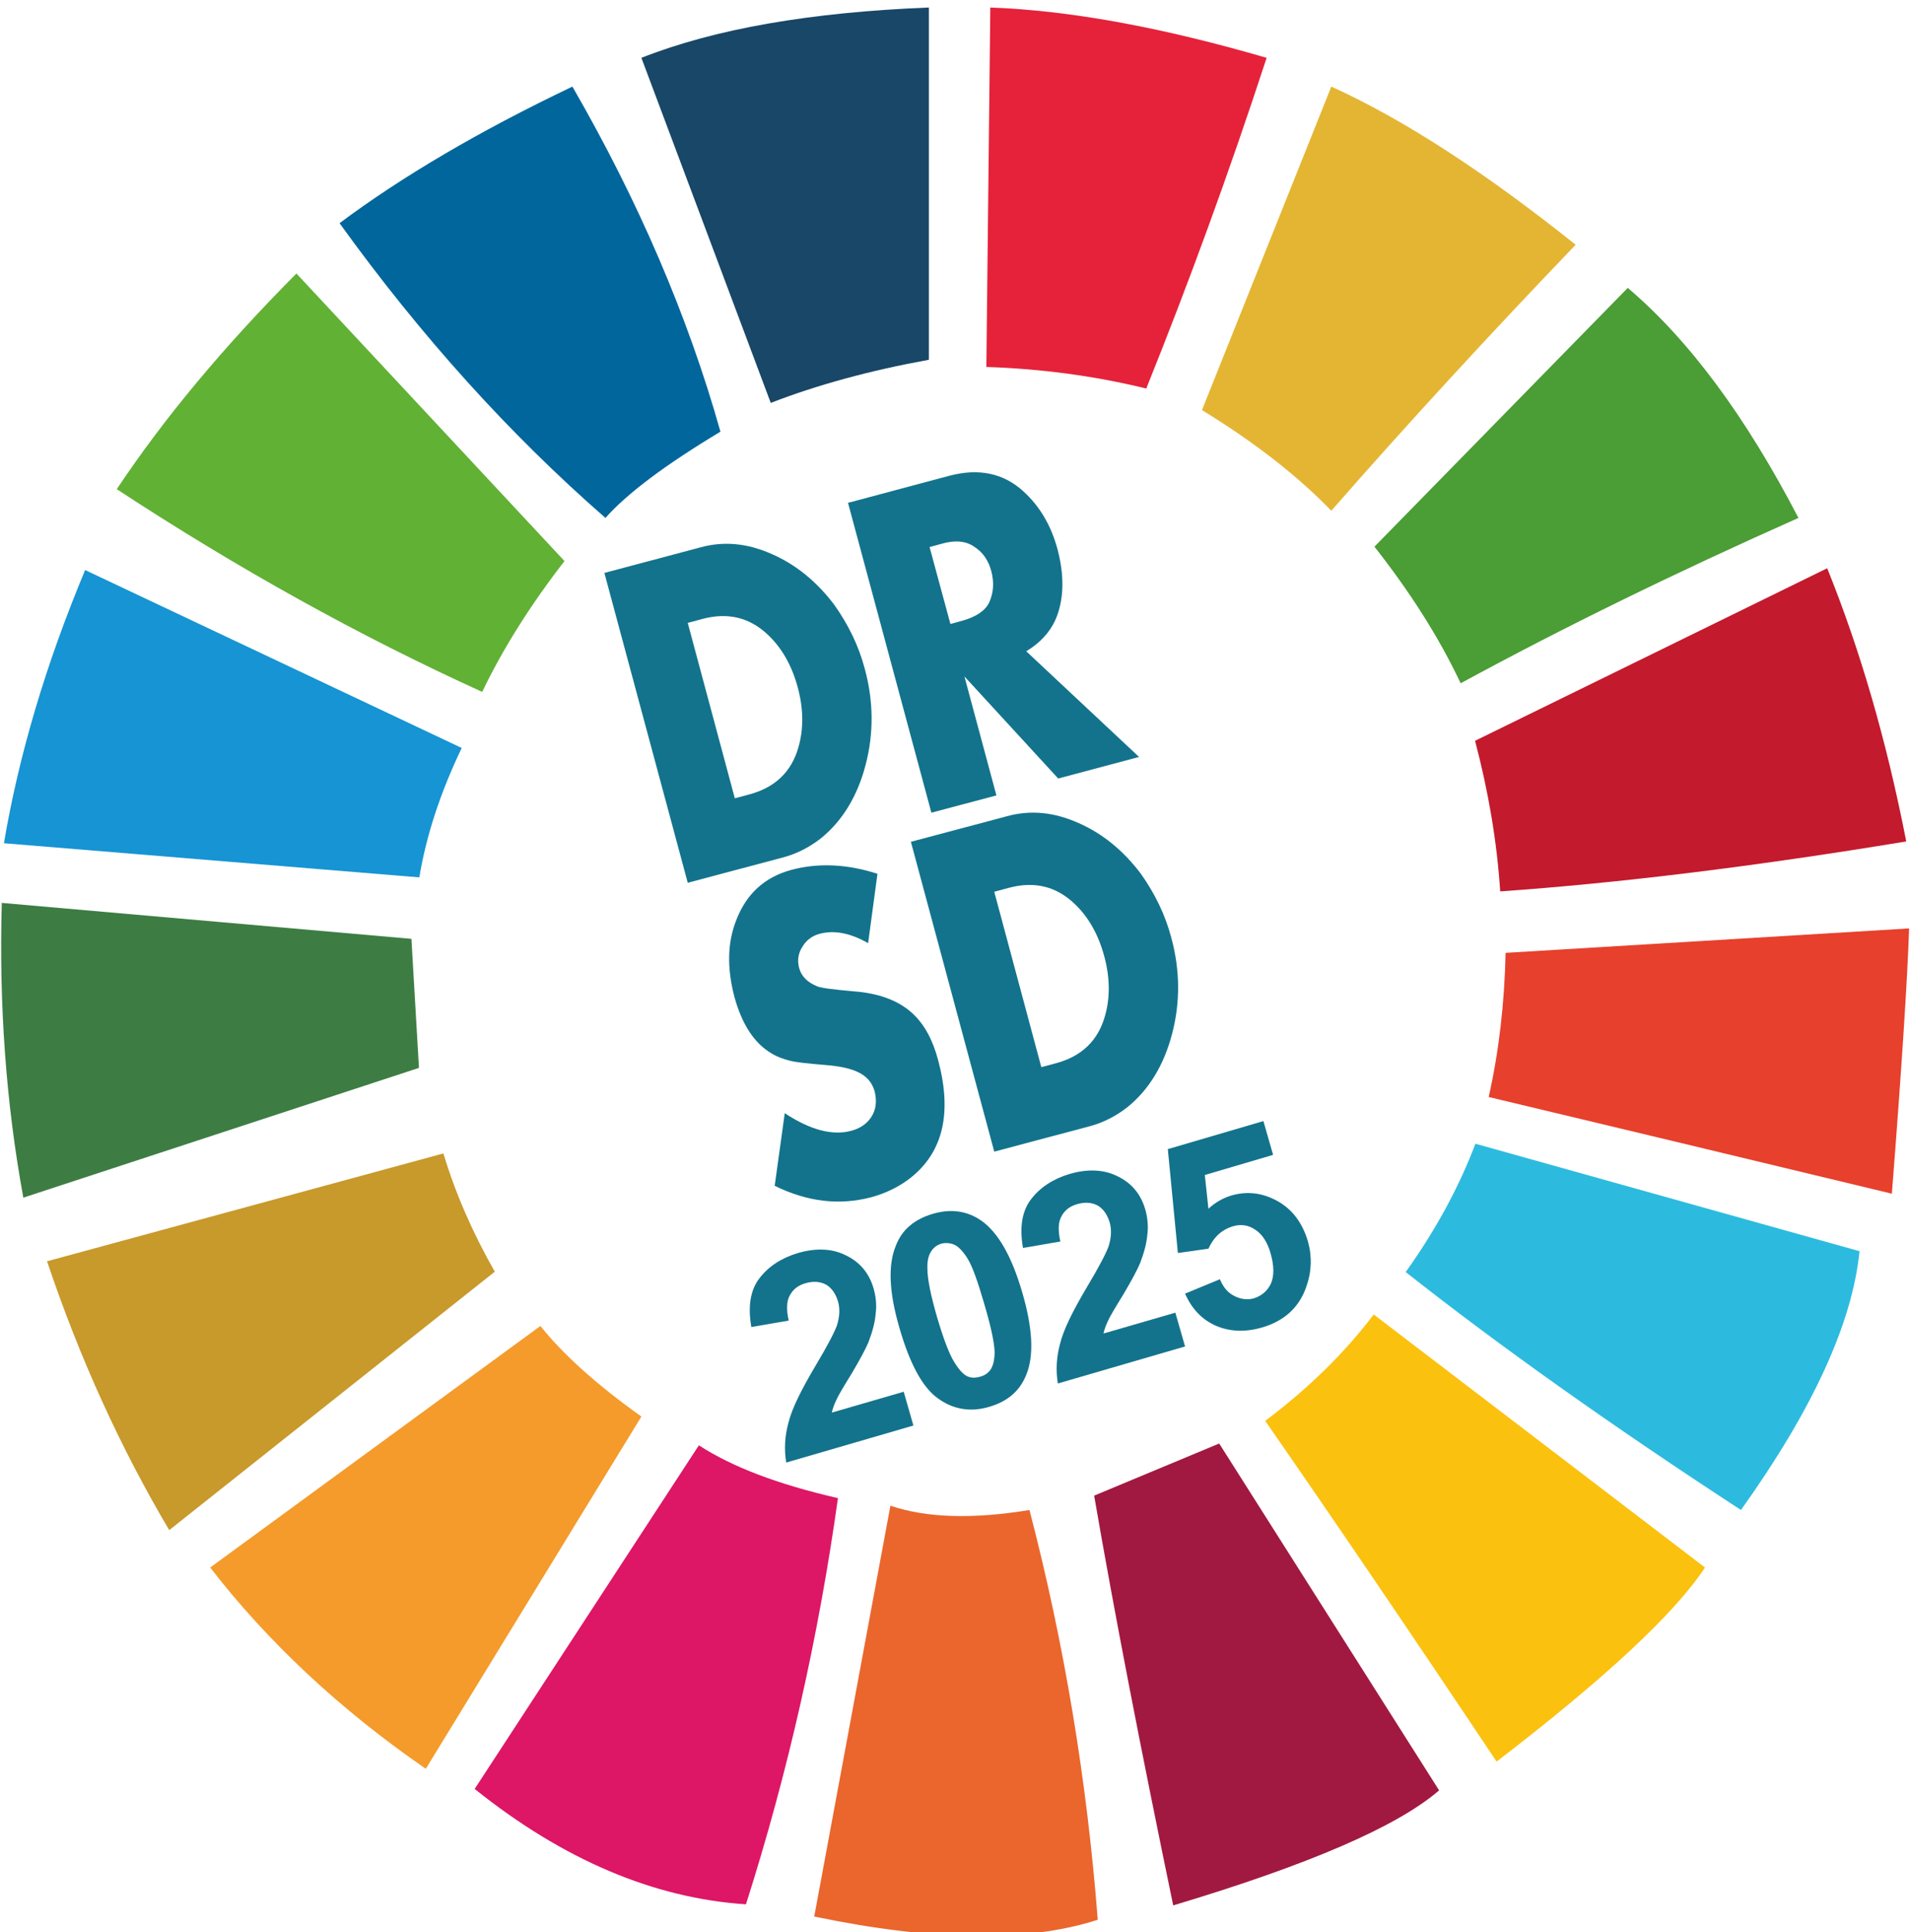 <?xml version="1.0" encoding="UTF-8" standalone="no"?>
<!-- Created with Inkscape (http://www.inkscape.org/) -->

<svg
   version="1.1"
   id="svg1"
   width="353.333"
   height="357.333"
   viewBox="0 0 353.333 357.333"
   sodipodi:docname="ring2.eps"
   xmlns:inkscape="http://www.inkscape.org/namespaces/inkscape"
   xmlns:sodipodi="http://sodipodi.sourceforge.net/DTD/sodipodi-0.dtd"
   xmlns="http://www.w3.org/2000/svg"
   xmlns:svg="http://www.w3.org/2000/svg">
  <defs
     id="defs1" />
  <sodipodi:namedview
     id="namedview1"
     pagecolor="#ffffff"
     bordercolor="#000000"
     borderopacity="0.25"
     inkscape:showpageshadow="2"
     inkscape:pageopacity="0.0"
     inkscape:pagecheckerboard="0"
     inkscape:deskcolor="#d1d1d1">
    <inkscape:page
       x="0"
       y="0"
       inkscape:label="1"
       id="page1"
       width="353.333"
       height="357.333"
       margin="0"
       bleed="0" />
  </sodipodi:namedview>
  <g
     id="g1"
     inkscape:groupmode="layer"
     inkscape:label="1">
    <path
       id="path1"
       d="m 2051.66,1656.66 c 18.49,-69.96 30.48,-139.94 34.98,-209.41 164.43,11.5 352.86,34.48 564.77,69.47 -27.48,140.94 -64.47,267.39 -109.95,379.85 l -489.8,-239.91"
       style="fill:#c31a2d;fill-opacity:1;fill-rule:nonzero;stroke:none"
       transform="matrix(0.133,0,0,-0.133,0,357.333)" />
    <path
       id="path2"
       d="m 2031.66,1736.63 c 142.45,77.47 298.88,153.94 469.82,229.91 -72.98,140.44 -151.94,247.4 -237.41,319.87 l -352.36,-359.85 c 49.98,-63.48 89.97,-126.45 119.95,-189.93"
       style="fill:#4b9d35;fill-opacity:1;fill-rule:nonzero;stroke:none"
       transform="matrix(0.133,0,0,-0.133,0,357.333)" />
    <path
       id="path3"
       d="m 2655.41,1395.77 -561.27,-33.98 c -1.5,-68.98 -9,-135.95 -23.49,-200.43 163.93,-38.98 350.86,-83.96 560.77,-134.44 13.5,172.93 21.49,295.88 23.99,368.85"
       style="fill:#e7402c;fill-opacity:1;fill-rule:nonzero;stroke:none"
       transform="matrix(0.133,0,0,-0.133,0,357.333)" />
    <path
       id="path4"
       d="m 2052.16,1096.39 c -22.5,-59.48 -54.48,-118.952 -96.97,-178.429 129.95,-102.457 285.39,-212.914 466.32,-330.867 99.95,139.945 154.94,259.894 164.93,359.855 l -534.28,149.441"
       style="fill:#2cbbdf;fill-opacity:1;fill-rule:nonzero;stroke:none"
       transform="matrix(0.133,0,0,-0.133,0,357.333)" />
    <path
       id="path5"
       d="m 2081.64,237.234 c 150.44,115.454 247.4,205.418 289.89,269.891 l -460.82,351.859 c -40.48,-53.476 -90.96,-102.957 -150.94,-147.941 91.96,-132.445 199.42,-290.383 321.87,-473.809"
       style="fill:#fbc10f;fill-opacity:1;fill-rule:nonzero;stroke:none"
       transform="matrix(0.133,0,0,-0.133,0,357.333)" />
    <path
       id="path6"
       d="m 1761.77,2606.29 c -145.94,42.48 -273.89,65.97 -384.34,69.97 l -5.5,-499.8 c 76.46,-2.5 150.94,-12.5 222.41,-29.99 58.97,146.44 114.95,299.38 167.43,459.82"
       style="fill:#e5223a;fill-opacity:1;fill-rule:nonzero;stroke:none"
       transform="matrix(0.133,0,0,-0.133,0,357.333)" />
    <path
       id="path7"
       d="M 796.156,2566.3 C 667.207,2504.82 559.254,2441.35 472.285,2376.38 585.742,2218.94 709.191,2082.5 842.141,1966.54 c 29.984,33.99 83.464,73.97 159.929,119.95 -45.476,161.44 -114.449,321.37 -205.914,479.81"
       style="fill:#01669c;fill-opacity:1;fill-rule:nonzero;stroke:none"
       transform="matrix(0.133,0,0,-0.133,0,357.333)" />
    <path
       id="path8"
       d="m 1074.05,1916.06 c -34.49,15.49 -67.48,18.49 -99.964,9.5 l -133.445,-35.49 115.953,-430.82 133.446,35.48 c 18.49,5 35.98,14 51.98,26.49 29.49,23.99 50.48,57.98 61.97,101.96 11.5,43.98 11,88.46 -0.99,132.95 -8.5,32.48 -23,61.97 -42.49,89.46 -24.49,32.49 -53.48,55.98 -86.46,70.47 z m -96.964,-89.96 c 35.484,9.49 65.974,2 91.464,-22.49 19.49,-18.5 32.99,-42.98 40.98,-72.47 8,-29.49 8.5,-57.48 1,-83.47 -9.49,-33.99 -32.49,-55.98 -67.97,-65.47 l -20.49,-5.5 -65.476,243.9 20.492,5.5"
       style="fill:#13738c;fill-opacity:1;fill-rule:nonzero;stroke:none"
       transform="matrix(0.133,0,0,-0.133,0,357.333)" />
    <path
       id="path9"
       d="m 583.242,1466.74 c 9.496,57.48 28.988,117.46 58.977,179.93 L 118.43,1894.07 C 63.449,1762.63 25.965,1635.68 5.473,1514.22 L 583.242,1466.74"
       style="fill:#1694d3;fill-opacity:1;fill-rule:nonzero;stroke:none"
       transform="matrix(0.133,0,0,-0.133,0,357.333)" />
    <path
       id="path10"
       d="m 1101.04,1477.24 c -37.49,-10 -62.98,-33.49 -76.97,-69.97 -12.5,-31.49 -13,-66.98 -2.5,-106.96 10.49,-37.99 27.48,-63.98 50.98,-77.97 7.99,-5 17.49,-8.5 27.99,-11 6.49,-1.5 22.49,-3.5 47.48,-5.49 19.99,-1.5 34.98,-5 44.48,-9.5 12.49,-5.5 20.49,-14.49 23.99,-26.99 3.5,-13.99 2,-25.99 -5,-36.48 -6.5,-9.5 -15.99,-15.5 -27.49,-18.5 -25.99,-6.99 -56.98,1 -92.46,24.49 l -14,-100.96 c 45.49,-22.49 90.47,-27.48 133.95,-15.99 20.49,5.5 38.99,14.49 54.98,26.99 45.48,35.98 57.98,90.46 38.48,163.43 -7.49,28.49 -19.49,50.48 -35.98,65.48 -18.99,17.49 -46.48,27.98 -81.97,30.48 -27.49,2.5 -44.48,4.5 -50.48,7 -13.49,5.5 -21.99,14 -24.99,25.49 -3,11.5 -1,21.5 5.5,30.99 5.5,8.5 13.49,13.99 22.99,16.49 20.49,5.5 42.98,1 67.47,-12.99 l 13,96.46 c -41.99,13.49 -81.97,15.49 -119.45,5.5"
       style="fill:#13738c;fill-opacity:1;fill-rule:nonzero;stroke:none"
       transform="matrix(0.133,0,0,-0.133,0,357.333)" />
    <path
       id="path11"
       d="m 670.707,1724.64 c 27.988,58.47 65.973,119.45 114.453,181.93 L 412.313,2306.41 C 311.352,2204.95 227.883,2104.98 162.41,2006.53 330.844,1896.07 500.277,1802.11 670.707,1724.64"
       style="fill:#61b134;fill-opacity:1;fill-rule:nonzero;stroke:none"
       transform="matrix(0.133,0,0,-0.133,0,357.333)" />
    <path
       id="path12"
       d="m 1671.81,2116.48 c 71.97,-43.98 131.94,-90.46 179.92,-139.94 108.96,124.45 222.41,247.4 339.87,369.85 -126.45,100.96 -239.4,174.43 -339.87,219.91 l -179.92,-449.82"
       style="fill:#e4b533;fill-opacity:1;fill-rule:nonzero;stroke:none"
       transform="matrix(0.133,0,0,-0.133,0,357.333)" />
    <path
       id="path13"
       d="m 1470.89,1923.06 c -9,33.49 -24.99,59.98 -47.48,80.47 -27.99,25.49 -62.48,32.49 -103.46,21.49 l -140.45,-37.49 115.96,-430.82 90.46,23.99 -44.48,165.43 130.45,-141.94 112.45,29.99 -156.93,146.94 c 18.99,11.49 32.48,25.99 40.48,43.48 11.99,27.49 12.99,60.47 3,98.46 z m -161.44,7.49 c 19,5.5 33.99,4 45.48,-3.99 12,-7.5 20,-18.99 24,-34.49 3.99,-15.49 2.99,-29.49 -3,-42.98 -5.5,-11.5 -18,-19.99 -37.49,-25.49 l -16.49,-4.5 -28.99,106.96 16.49,4.49"
       style="fill:#13738c;fill-opacity:1;fill-rule:nonzero;stroke:none"
       transform="matrix(0.133,0,0,-0.133,0,357.333)" />
    <path
       id="path14"
       d="m 1500.38,1542.21 c -34.49,15.5 -67.48,18.49 -99.97,9.5 l -133.44,-35.49 115.95,-430.83 133.45,35.49 c 18.49,5 35.99,14 51.98,26.49 29.49,23.99 50.48,57.98 61.97,101.96 11.5,43.98 11,88.46 -1,132.95 -8.49,32.48 -22.99,61.97 -42.48,89.46 -24.49,32.49 -53.48,55.98 -86.46,70.47 z m -96.97,-89.96 c 35.49,9.49 65.98,2 91.47,-22.49 19.49,-18.49 32.98,-42.99 40.98,-72.47 8,-29.49 8.5,-57.48 1,-83.47 -9.5,-33.99 -32.48,-55.98 -67.97,-65.48 l -20.5,-5.49 -65.47,243.9 20.49,5.5"
       style="fill:#13738c;fill-opacity:1;fill-rule:nonzero;stroke:none"
       transform="matrix(0.133,0,0,-0.133,0,357.333)" />
    <path
       id="path15"
       d="m 1291.96,2186.45 v 489.81 c -163.94,-6.5 -297.382,-29.49 -399.843,-69.97 l 179.933,-479.81 c 64.47,24.99 137.44,44.98 219.91,59.97"
       style="fill:#184768;fill-opacity:1;fill-rule:nonzero;stroke:none"
       transform="matrix(0.133,0,0,-0.133,0,357.333)" />
    <path
       id="path16"
       d="M 65.449,932.957 C 110.93,797.508 167.91,673.059 235.383,559.105 L 688.199,918.461 C 657.211,972.938 633.223,1027.92 616.73,1082.89 L 65.449,932.957"
       style="fill:#c8992b;fill-opacity:1;fill-rule:nonzero;stroke:none"
       transform="matrix(0.133,0,0,-0.133,0,357.333)" />
    <path
       id="path17"
       d="m 1680.8,1005.93 -5,46.98 94.97,27.98 -13.5,46.99 -132.95,-38.99 14,-144.441 42.48,6 c 7.5,16.492 19,26.489 33.49,30.989 11.5,3.496 21.99,1.996 31.49,-4.5 9.49,-5.997 16.99,-16.993 21.49,-32.989 5,-17.492 5,-31.484 0.5,-41.98 -5,-10.496 -13,-16.996 -23.49,-20.492 -9,-2.5 -17.99,-1.5 -26.99,3 -9.5,4.496 -15.99,12.492 -20.49,23.488 l -48.48,-19.992 c 9.49,-21.493 23.49,-35.985 42.48,-44.481 19.49,-8.496 40.98,-9.496 64.97,-2.5 30.49,8.996 50.98,27.488 60.98,55.977 7.5,20.492 8.5,41.984 2.5,63.476 -7.5,25.489 -21.49,44.485 -41.98,55.975 -20.5,11.5 -41.99,14.5 -64.48,8 -11.49,-3.5 -22.49,-9.5 -31.99,-18.49"
       style="fill:#13738c;fill-opacity:1;fill-rule:nonzero;stroke:none"
       transform="matrix(0.133,0,0,-0.133,0,357.333)" />
    <path
       id="path18"
       d="m 1595.84,969.941 c 1.5,11.497 0.5,23.489 -3,35.489 -6,20.49 -18.49,35.98 -37.98,45.48 -18.5,9.49 -40.99,10.99 -66.98,3.5 -23.49,-7 -41.48,-19 -53.98,-35.49 -12.49,-16.49 -15.99,-38.982 -10.99,-67.471 l 51.98,8.996 c -3.5,15.493 -3,26.989 1.5,34.985 4.49,8.5 11.49,14 21.99,16.99 10.49,3 19.99,2.5 28.48,-1.99 7.5,-4.5 13,-12 16.5,-22.996 3,-10.496 2.5,-21.493 -1.5,-33.989 -3.5,-9.496 -13,-27.988 -29.49,-55.476 -20.49,-34.485 -33.49,-60.977 -37.98,-79.969 -5,-18.492 -6,-36.484 -3,-54.977 l 176.93,51.481 -13.5,46.98 -99.96,-28.988 c 1,4.996 3,10.496 6,16.992 2.5,5.996 10,18.492 21.99,37.985 11.5,19.492 18.99,33.488 22.99,42.984 5.5,14.492 9,27.488 10,39.484"
       style="fill:#13738c;fill-opacity:1;fill-rule:nonzero;stroke:none"
       transform="matrix(0.133,0,0,-0.133,0,357.333)" />
    <path
       id="path19"
       d="m 1149.02,900.469 c 7.49,-4.5 12.99,-11.996 16.49,-22.992 3,-10.497 2.5,-21.493 -1.5,-33.985 -3.5,-9.496 -12.99,-27.988 -29.49,-55.48 -20.49,-34.485 -33.48,-60.973 -37.98,-79.965 -5,-18.496 -6,-36.488 -3,-54.981 l 176.93,51.481 -13.5,46.98 -99.96,-28.988 c 1,5 3,10.496 6,16.992 2.5,6 10,18.492 21.99,37.985 11.5,19.492 18.99,33.488 22.99,42.984 5.5,14.496 9,27.488 10,39.484 1.5,11.496 0.5,23.493 -3,35.485 -6,20.492 -18.49,35.988 -37.99,45.484 -18.49,9.496 -40.98,10.996 -66.97,3.496 -23.49,-6.996 -41.48,-18.992 -53.98,-35.484 -12.49,-16.492 -15.99,-38.985 -10.99,-67.473 l 51.98,8.996 c -3.5,15.492 -3,26.989 1.5,34.985 4.5,8.5 11.49,13.996 21.99,16.996 10.49,2.996 19.99,2.496 28.49,-2"
       style="fill:#13738c;fill-opacity:1;fill-rule:nonzero;stroke:none"
       transform="matrix(0.133,0,0,-0.133,0,357.333)" />
    <path
       id="path20"
       d="m 1297.46,998.93 c -25.5,-7.496 -42.99,-21.992 -51.48,-44.485 -11,-26.488 -9.5,-64.472 5,-113.953 14.49,-50.48 32.48,-83.465 53.97,-98.461 21.5,-15.492 45.48,-18.992 70.98,-11.496 25.48,7.496 42.48,21.992 51.48,44.485 10.99,26.488 8.99,64.972 -5.5,114.453 -14.5,49.98 -33.49,83.465 -56.98,99.961 -19.49,13.496 -41.98,16.996 -67.47,9.496 z m 5.99,-143.942 c -8.99,30.985 -13.49,53.477 -13.49,67.473 -0.5,10.496 1.5,18.492 5,23.988 3.5,5.5 7.99,8.996 14.49,10.996 6,1.5 12,1 18,-1.5 5.49,-2.5 11.99,-8.996 18.49,-19.492 6.49,-10.496 13.99,-31.488 22.99,-62.473 9,-30.488 13.99,-52.98 14.49,-66.976 0,-10.992 -2,-18.992 -5.49,-24.488 -3.5,-5 -8.5,-8.496 -14.5,-9.996 -6.5,-2 -12.5,-2 -17.99,0.5 -5.5,2.5 -11.5,8.996 -17.99,19.492 -7,10.996 -15,31.988 -24,62.476"
       style="fill:#13738c;fill-opacity:1;fill-rule:nonzero;stroke:none"
       transform="matrix(0.133,0,0,-0.133,0,357.333)" />
    <path
       id="path21"
       d="m 1431.9,587.094 c -78.97,-12.996 -143.44,-10.996 -193.42,5.996 L 1132.52,21.82 c 165.44,-34.488 296.88,-35.984 394.34,-4.5 -14.99,193.922 -46.48,383.848 -94.96,569.774"
       style="fill:#ea662d;fill-opacity:1;fill-rule:nonzero;stroke:none"
       transform="matrix(0.133,0,0,-0.133,0,357.333)" />
    <path
       id="path22"
       d="M 1695.8,679.559 1521.87,607.086 C 1550.36,441.652 1587.34,251.727 1631.82,37.312 1820.25,93.793 1943.2,146.77 2001.68,197.25 L 1695.8,679.559"
       style="fill:#a11941;fill-opacity:1;fill-rule:nonzero;stroke:none"
       transform="matrix(0.133,0,0,-0.133,0,357.333)" />
    <path
       id="path23"
       d="m 892.117,717.043 c -62.472,44.48 -108.953,86.465 -140.441,125.949 L 292.359,507.125 C 372.828,403.168 472.785,309.703 592.238,227.238 l 299.879,489.805"
       style="fill:#f49b2b;fill-opacity:1;fill-rule:nonzero;stroke:none"
       transform="matrix(0.133,0,0,-0.133,0,357.333)" />
    <path
       id="path24"
       d="M 660.211,199.25 C 783.164,100.789 909.113,47.309 1037.56,38.812 c 58.48,183.425 100.96,371.851 127.95,564.774 -82.97,18.992 -147.44,43.484 -193.424,73.473 L 660.211,199.25"
       style="fill:#dd1666;fill-opacity:1;fill-rule:nonzero;stroke:none"
       transform="matrix(0.133,0,0,-0.133,0,357.333)" />
    <path
       id="path25"
       d="M 572.246,1381.28 2.477,1431.25 c -4,-142.44 5.996,-279.38 29.984,-409.83 l 550.281,180.43 -10.496,179.43"
       style="fill:#3d7d43;fill-opacity:1;fill-rule:nonzero;stroke:none"
       transform="matrix(0.133,0,0,-0.133,0,357.333)" />
  </g>
</svg>
